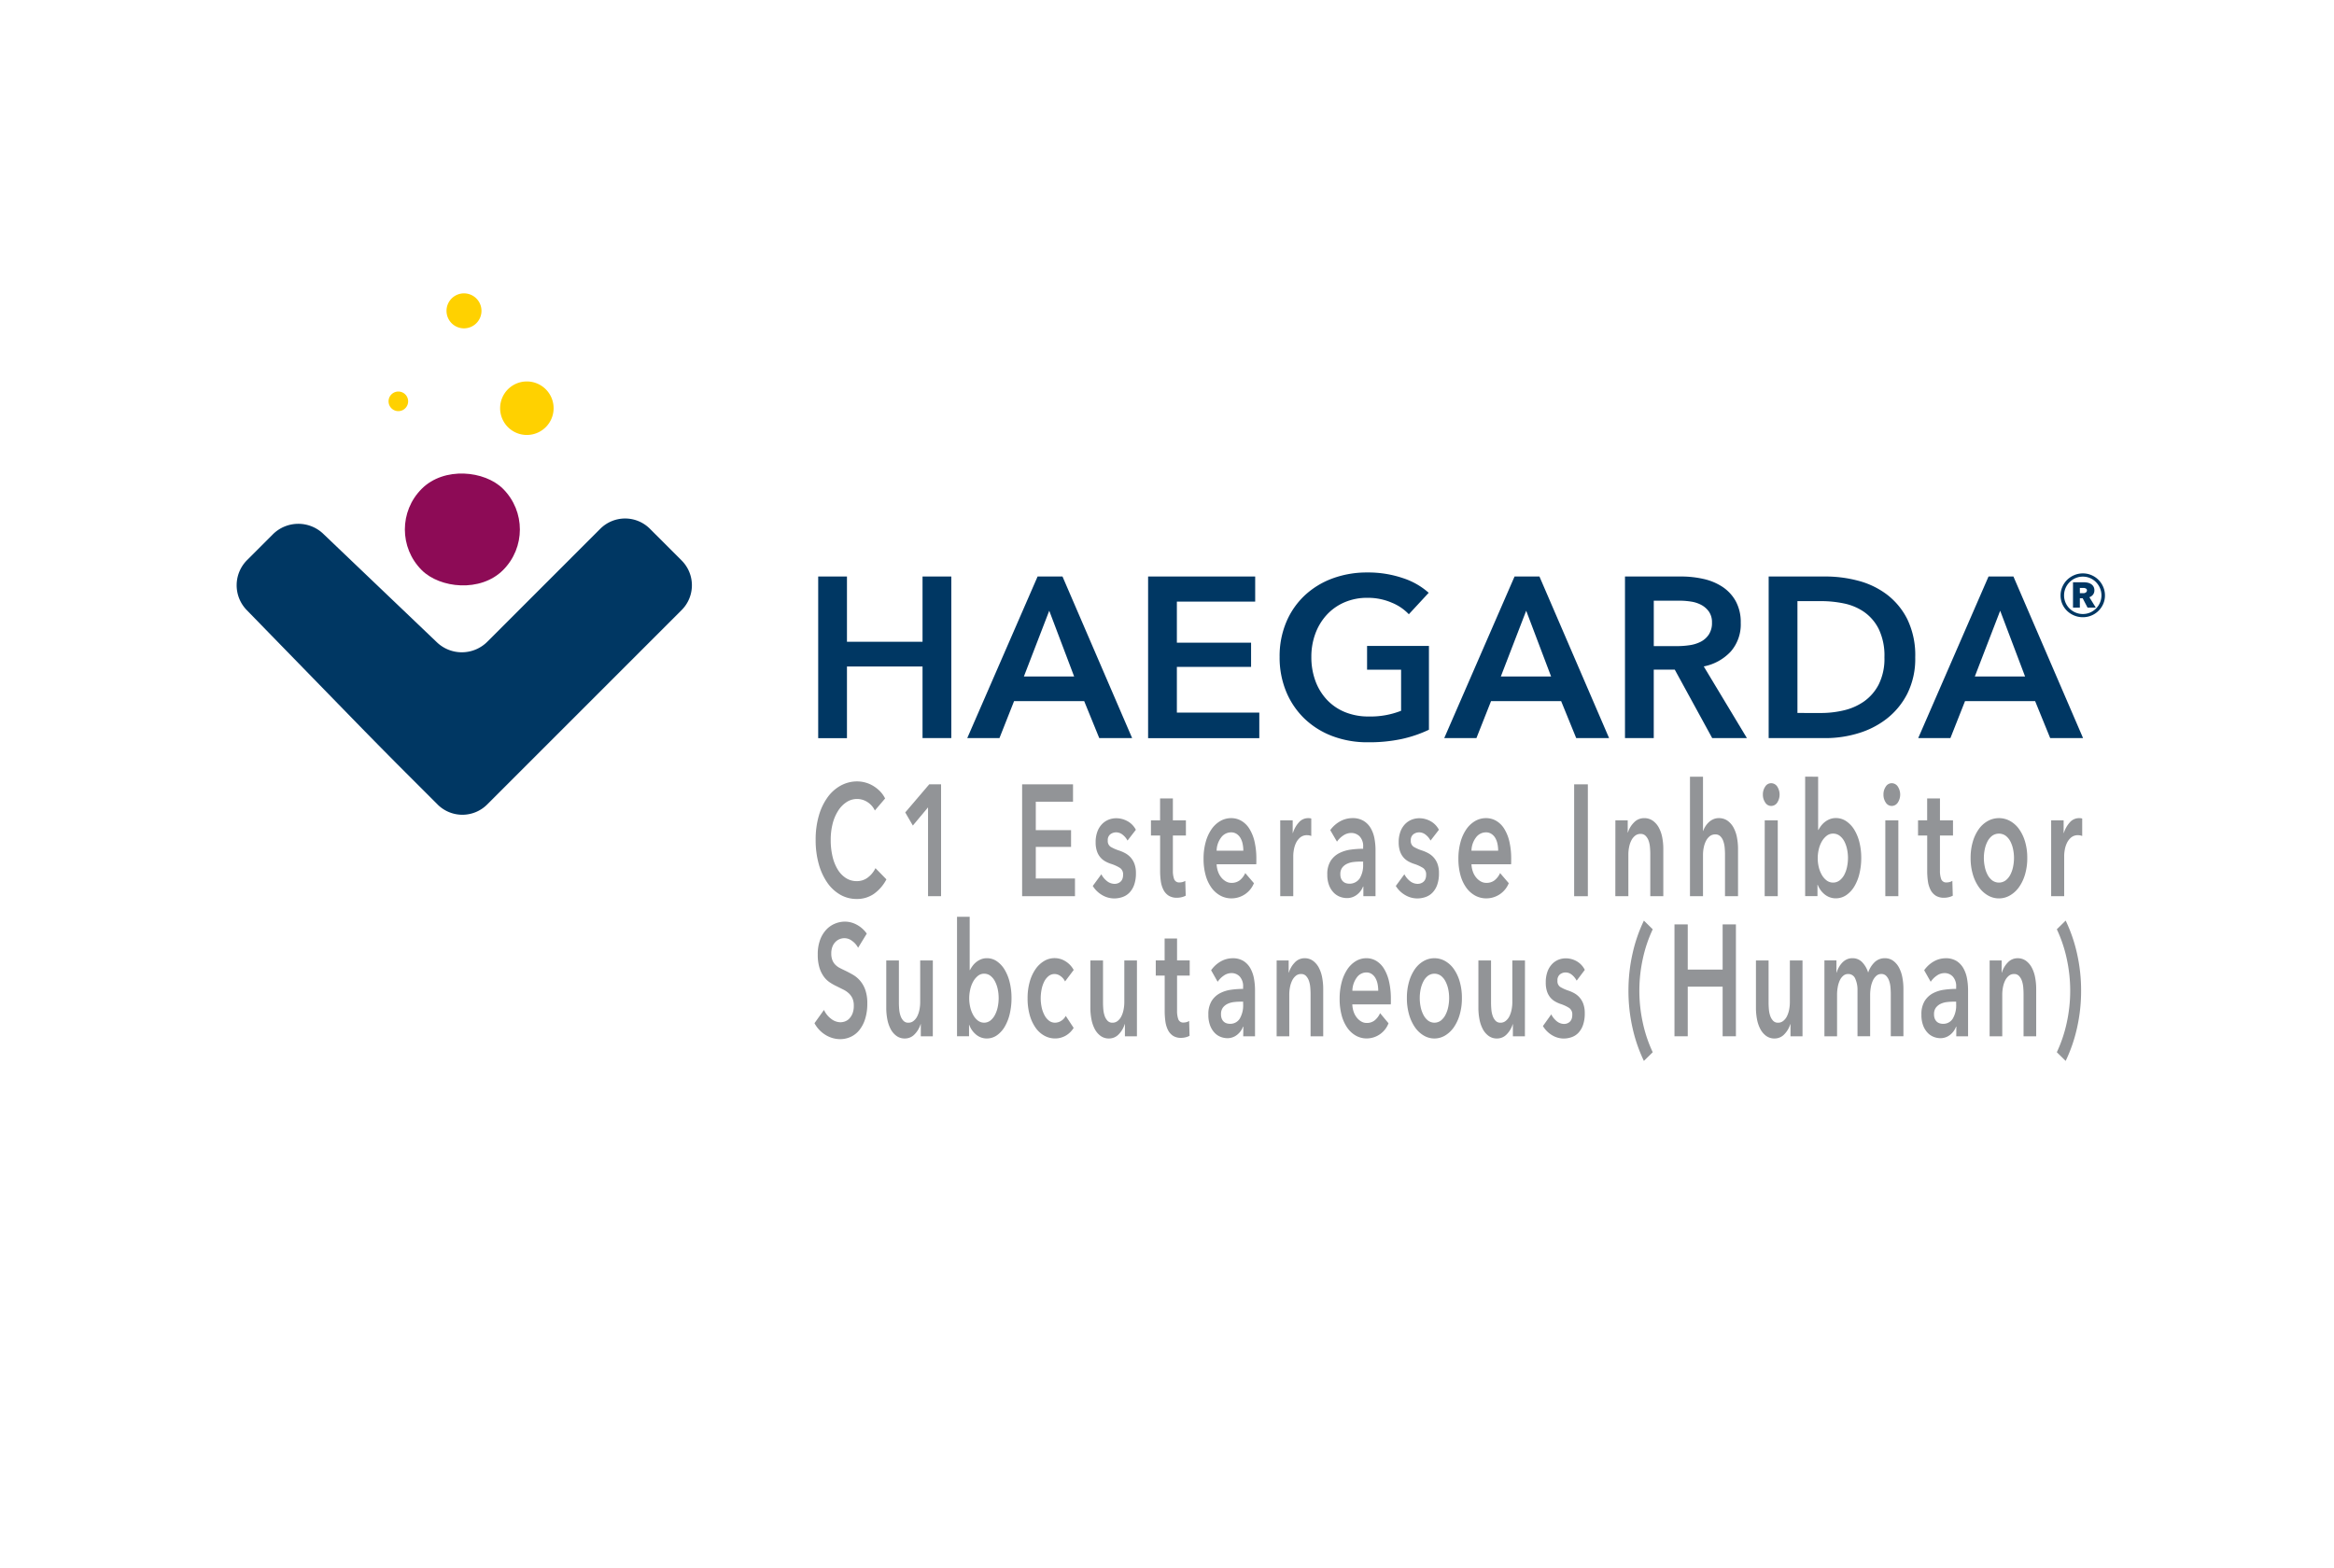 <svg xmlns="http://www.w3.org/2000/svg" xmlns:xlink="http://www.w3.org/1999/xlink" width="170.409" height="114.491" viewBox="0 0 170.409 114.491">
  <defs>
    <filter id="Path_504" x="0" y="0" width="170.409" height="114.491" filterUnits="userSpaceOnUse">
      <feOffset dy="3" input="SourceAlpha"/>
      <feGaussianBlur stdDeviation="3" result="blur"/>
      <feFlood flood-opacity="0.122"/>
      <feComposite operator="in" in2="blur"/>
      <feComposite in="SourceGraphic"/>
    </filter>
  </defs>
  <g id="New_Navigation" data-name="New Navigation" transform="translate(9 6)">
    <g id="Logo">
      <g transform="matrix(1, 0, 0, 1, -9, -6)" filter="url(#Path_504)">
        <path id="Path_504-2" data-name="Path 504" d="M0,0H152.409V89.06L0,96.491Z" transform="translate(9 6)" fill="#fff"/>
      </g>
      <g id="Group_129" data-name="Group 129" transform="translate(8.28 15.427)">
        <g id="Group_129-2" data-name="Group 129" transform="translate(42.458 20.381)">
          <path id="Path_451" data-name="Path 451" d="M161.438,84.5h2.1v4.767h5.518V84.5h2.1v11.8h-2.1V91.073h-5.518v5.234h-2.1Z" transform="translate(-161.438 -84.205)" fill="#003763"/>
          <path id="Path_452" data-name="Path 452" d="M209.471,84.5h1.817l5.084,11.8h-2.4l-1.1-2.7h-5.118l-1.067,2.7h-2.351Zm2.667,7.3-1.817-4.8-1.85,4.8Z" transform="translate(-193.452 -84.205)" fill="#003763"/>
          <path id="Path_453" data-name="Path 453" d="M256.368,84.5h7.818v1.834h-5.718v3h5.418v1.767h-5.418V94.44h6.018v1.867h-8.118Z" transform="translate(-232.281 -84.205)" fill="#003763"/>
          <path id="Path_454" data-name="Path 454" d="M305.111,94.807a9.159,9.159,0,0,1-1.975.675,11.359,11.359,0,0,1-2.476.242,7.186,7.186,0,0,1-2.617-.458,5.985,5.985,0,0,1-2.034-1.283,5.824,5.824,0,0,1-1.325-1.967,6.51,6.51,0,0,1-.475-2.525,6.4,6.4,0,0,1,.492-2.559,5.69,5.69,0,0,1,1.35-1.942,6,6,0,0,1,2.025-1.234,7.224,7.224,0,0,1,2.534-.433,7.854,7.854,0,0,1,2.592.409,5.291,5.291,0,0,1,1.892,1.075l-1.45,1.567a3.573,3.573,0,0,0-1.259-.85,4.377,4.377,0,0,0-1.758-.35,4.163,4.163,0,0,0-1.692.333,3.8,3.8,0,0,0-1.292.917,4.136,4.136,0,0,0-.825,1.367,4.833,4.833,0,0,0-.292,1.7,5,5,0,0,0,.292,1.742,4.047,4.047,0,0,0,.834,1.375,3.744,3.744,0,0,0,1.317.908,4.512,4.512,0,0,0,1.759.325,6.084,6.084,0,0,0,2.35-.417v-3h-2.484V88.69h4.517Z" transform="translate(-260.52 -83.322)" fill="#003763"/>
          <path id="Path_455" data-name="Path 455" d="M346.709,84.5h1.817l5.084,11.8h-2.4l-1.1-2.7h-5.117l-1.067,2.7h-2.35Zm2.667,7.3-1.817-4.8-1.851,4.8Z" transform="translate(-295.867 -84.205)" fill="#003763"/>
          <path id="Path_456" data-name="Path 456" d="M393.6,84.5h4.1a7.393,7.393,0,0,1,1.617.175,4.159,4.159,0,0,1,1.392.575,3,3,0,0,1,.975,1.05,3.183,3.183,0,0,1,.367,1.584,3.013,3.013,0,0,1-.725,2.092,3.649,3.649,0,0,1-1.975,1.092l3.151,5.234h-2.534l-2.734-5h-1.534v5h-2.1Zm3.818,5.084a6.1,6.1,0,0,0,.9-.067,2.591,2.591,0,0,0,.808-.25,1.577,1.577,0,0,0,.592-.525,1.517,1.517,0,0,0,.233-.875,1.35,1.35,0,0,0-.216-.792,1.621,1.621,0,0,0-.55-.492,2.308,2.308,0,0,0-.758-.25,5.367,5.367,0,0,0-.825-.066h-1.9v3.317Z" transform="translate(-334.695 -84.205)" fill="#003763"/>
          <path id="Path_457" data-name="Path 457" d="M434.927,84.5h4.184a9.278,9.278,0,0,1,2.317.3,6,6,0,0,1,2.1.992,5.2,5.2,0,0,1,1.517,1.817,6.025,6.025,0,0,1,.583,2.792,5.694,5.694,0,0,1-.583,2.667,5.461,5.461,0,0,1-1.517,1.834,6.342,6.342,0,0,1-2.1,1.059,8.21,8.21,0,0,1-2.317.342h-4.184Zm3.851,9.968a7.142,7.142,0,0,0,1.634-.192,4.253,4.253,0,0,0,1.475-.65,3.457,3.457,0,0,0,1.075-1.242,4.2,4.2,0,0,0,.417-1.984,4.47,4.47,0,0,0-.417-2.067,3.355,3.355,0,0,0-1.075-1.25,4.01,4.01,0,0,0-1.475-.617,8.173,8.173,0,0,0-1.634-.167h-1.75v8.168Z" transform="translate(-365.532 -84.205)" fill="#003763"/>
          <path id="Path_458" data-name="Path 458" d="M483.093,84.5h1.817l5.084,11.8h-2.4l-1.1-2.7h-5.117l-1.067,2.7h-2.35Zm2.667,7.3-1.817-4.8-1.85,4.8Z" transform="translate(-397.645 -84.205)" fill="#003763"/>
        </g>
        <g id="Group_130" data-name="Group 130" transform="translate(42.275 35.299)">
          <path id="Path_459" data-name="Path 459" d="M165.039,145.6a1.47,1.47,0,0,0-.579-.64,1.391,1.391,0,0,0-1.49.029,2.056,2.056,0,0,0-.614.635,3.249,3.249,0,0,0-.4.946,4.749,4.749,0,0,0-.139,1.177,5.176,5.176,0,0,0,.135,1.223,3.217,3.217,0,0,0,.384.952,1.909,1.909,0,0,0,.6.617,1.441,1.441,0,0,0,.785.219,1.306,1.306,0,0,0,.8-.26,1.9,1.9,0,0,0,.563-.687l.8.819a3.019,3.019,0,0,1-.911,1.056,2.152,2.152,0,0,1-1.26.375,2.378,2.378,0,0,1-1.209-.317,2.931,2.931,0,0,1-.947-.889,4.506,4.506,0,0,1-.618-1.362,6.458,6.458,0,0,1-.222-1.748,6.243,6.243,0,0,1,.234-1.771,4.3,4.3,0,0,1,.642-1.345,2.918,2.918,0,0,1,.963-.854,2.492,2.492,0,0,1,1.2-.3,2.272,2.272,0,0,1,.563.075,2.222,2.222,0,0,1,.563.231,2.587,2.587,0,0,1,.507.386,2.115,2.115,0,0,1,.4.554Z" transform="translate(-160.72 -143.133)" fill="#929497"/>
          <path id="Path_460" data-name="Path 460" d="M188.149,145.983l-1.109,1.327-.555-.958,1.752-2.054h.864v8.171h-.951Z" transform="translate(-179.947 -143.744)" fill="#929497"/>
          <path id="Path_461" data-name="Path 461" d="M220.121,144.3h3.716v1.269h-2.718v2.077h2.575v1.223h-2.575v2.308h2.861v1.292h-3.859Z" transform="translate(-205.049 -143.744)" fill="#929497"/>
          <path id="Path_462" data-name="Path 462" d="M242.987,155.67a1.331,1.331,0,0,0-.349-.421.755.755,0,0,0-.483-.179.7.7,0,0,0-.42.138.533.533,0,0,0-.19.462.5.5,0,0,0,.21.456,3.041,3.041,0,0,0,.614.271,2.705,2.705,0,0,1,.432.185,1.508,1.508,0,0,1,.4.306,1.471,1.471,0,0,1,.289.473,1.887,1.887,0,0,1,.111.687,2.482,2.482,0,0,1-.131.86,1.575,1.575,0,0,1-.349.571,1.29,1.29,0,0,1-.507.317,1.849,1.849,0,0,1-.6.1,1.74,1.74,0,0,1-.864-.236,1.955,1.955,0,0,1-.7-.675l.626-.854a1.5,1.5,0,0,0,.412.5.9.9,0,0,0,.563.2.677.677,0,0,0,.21-.035.6.6,0,0,0,.2-.11.535.535,0,0,0,.146-.2.776.776,0,0,0,.056-.312.559.559,0,0,0-.218-.5,2.812,2.812,0,0,0-.654-.3,2.463,2.463,0,0,1-.416-.179,1.315,1.315,0,0,1-.361-.289,1.339,1.339,0,0,1-.254-.444,1.964,1.964,0,0,1-.1-.658,2.184,2.184,0,0,1,.131-.8,1.566,1.566,0,0,1,.345-.548,1.386,1.386,0,0,1,.483-.317,1.527,1.527,0,0,1,.555-.1,1.7,1.7,0,0,1,.8.208,1.5,1.5,0,0,1,.622.635Z" transform="translate(-220.22 -151.007)" fill="#929497"/>
          <path id="Path_463" data-name="Path 463" d="M257.191,151.058V149.95h.666v-1.6h.935v1.6h.951v1.108h-.951v2.573a1.757,1.757,0,0,0,.091.612.387.387,0,0,0,.408.242.822.822,0,0,0,.206-.029.653.653,0,0,0,.2-.087l.032,1.085a1.2,1.2,0,0,1-.3.11,1.48,1.48,0,0,1-.333.04,1.11,1.11,0,0,1-.618-.156,1.093,1.093,0,0,1-.377-.427,1.988,1.988,0,0,1-.19-.623,5.24,5.24,0,0,1-.051-.756v-2.585Z" transform="translate(-232.713 -146.765)" fill="#929497"/>
          <path id="Path_464" data-name="Path 464" d="M276.188,157.032v.184c0,.062,0,.123-.008.185h-2.892a1.868,1.868,0,0,0,.107.548,1.417,1.417,0,0,0,.242.427,1.187,1.187,0,0,0,.341.283.815.815,0,0,0,.4.1.956.956,0,0,0,.6-.19,1.416,1.416,0,0,0,.4-.525l.634.739a1.766,1.766,0,0,1-1.633,1.108,1.687,1.687,0,0,1-.816-.2,1.971,1.971,0,0,1-.646-.571,2.82,2.82,0,0,1-.428-.906,4.4,4.4,0,0,1-.155-1.217,4.482,4.482,0,0,1,.155-1.217,3.09,3.09,0,0,1,.424-.935,2,2,0,0,1,.638-.6,1.564,1.564,0,0,1,.8-.214,1.465,1.465,0,0,1,.733.191,1.708,1.708,0,0,1,.583.565,3.034,3.034,0,0,1,.384.935A5.47,5.47,0,0,1,276.188,157.032Zm-.951-.623a2.412,2.412,0,0,0-.052-.508,1.38,1.38,0,0,0-.162-.427.892.892,0,0,0-.281-.294.726.726,0,0,0-.4-.11.9.9,0,0,0-.725.375,1.655,1.655,0,0,0-.329.964Z" transform="translate(-244.015 -151.007)" fill="#929497"/>
          <path id="Path_465" data-name="Path 465" d="M294.387,154.193h.911v.923h.016a2.043,2.043,0,0,1,.444-.785.892.892,0,0,1,.666-.3c.037,0,.076,0,.119.006a.322.322,0,0,1,.111.029v1.269a.96.96,0,0,0-.163-.046.78.78,0,0,0-.13-.012.767.767,0,0,0-.523.173,1.22,1.22,0,0,0-.309.416,1.884,1.884,0,0,0-.15.5,2.75,2.75,0,0,0-.04.4v2.966h-.951Z" transform="translate(-260.471 -151.007)" fill="#929497"/>
          <path id="Path_466" data-name="Path 466" d="M310.572,159.028h-.024a1.347,1.347,0,0,1-.46.606,1.175,1.175,0,0,1-.721.236,1.459,1.459,0,0,1-.48-.087,1.253,1.253,0,0,1-.46-.289,1.567,1.567,0,0,1-.349-.531,2.1,2.1,0,0,1-.139-.814,1.789,1.789,0,0,1,.242-.992,1.626,1.626,0,0,1,.622-.566,2.6,2.6,0,0,1,.844-.26,6.712,6.712,0,0,1,.908-.063v-.139a1.022,1.022,0,0,0-.258-.767.854.854,0,0,0-.614-.248,1.029,1.029,0,0,0-.578.185,1.68,1.68,0,0,0-.46.45l-.491-.842a2.187,2.187,0,0,1,.749-.658,1.856,1.856,0,0,1,.86-.219,1.54,1.54,0,0,1,.836.208,1.523,1.523,0,0,1,.519.543,2.357,2.357,0,0,1,.266.75,4.649,4.649,0,0,1,.075.831v3.37h-.888Zm-.016-1.823h-.214a4.264,4.264,0,0,0-.483.029,1.517,1.517,0,0,0-.468.127.959.959,0,0,0-.357.277.766.766,0,0,0-.143.491.8.8,0,0,0,.059.329.6.6,0,0,0,.154.213.572.572,0,0,0,.214.115.9.9,0,0,0,.982-.346,1.853,1.853,0,0,0,.254-1.039Z" transform="translate(-270.585 -151.007)" fill="#929497"/>
          <path id="Path_467" data-name="Path 467" d="M330.184,155.67a1.331,1.331,0,0,0-.349-.421.755.755,0,0,0-.483-.179.7.7,0,0,0-.42.138.533.533,0,0,0-.19.462.5.5,0,0,0,.21.456,3.046,3.046,0,0,0,.614.271,2.718,2.718,0,0,1,.432.185,1.508,1.508,0,0,1,.4.306,1.466,1.466,0,0,1,.289.473,1.881,1.881,0,0,1,.111.687,2.476,2.476,0,0,1-.131.86,1.575,1.575,0,0,1-.349.571,1.29,1.29,0,0,1-.507.317,1.849,1.849,0,0,1-.6.1,1.74,1.74,0,0,1-.864-.236,1.957,1.957,0,0,1-.7-.675l.626-.854a1.507,1.507,0,0,0,.412.5.9.9,0,0,0,.563.2.679.679,0,0,0,.21-.035.6.6,0,0,0,.2-.11.529.529,0,0,0,.146-.2.776.776,0,0,0,.056-.312.559.559,0,0,0-.218-.5,2.806,2.806,0,0,0-.654-.3,2.469,2.469,0,0,1-.416-.179,1.319,1.319,0,0,1-.361-.289,1.344,1.344,0,0,1-.253-.444,1.964,1.964,0,0,1-.1-.658,2.19,2.19,0,0,1,.131-.8,1.57,1.57,0,0,1,.345-.548,1.386,1.386,0,0,1,.483-.317,1.529,1.529,0,0,1,.555-.1,1.7,1.7,0,0,1,.8.208,1.5,1.5,0,0,1,.622.635Z" transform="translate(-285.292 -151.007)" fill="#929497"/>
          <path id="Path_468" data-name="Path 468" d="M349.519,157.032v.184c0,.062,0,.123-.008.185h-2.892a1.858,1.858,0,0,0,.107.548,1.4,1.4,0,0,0,.242.427,1.182,1.182,0,0,0,.341.283.816.816,0,0,0,.4.1.954.954,0,0,0,.6-.19,1.42,1.42,0,0,0,.4-.525l.634.739a1.767,1.767,0,0,1-1.633,1.108,1.686,1.686,0,0,1-.816-.2,1.968,1.968,0,0,1-.646-.571,2.818,2.818,0,0,1-.428-.906,4.4,4.4,0,0,1-.155-1.217,4.481,4.481,0,0,1,.155-1.217,3.089,3.089,0,0,1,.424-.935,2,2,0,0,1,.638-.6,1.563,1.563,0,0,1,.8-.214,1.466,1.466,0,0,1,.733.191,1.7,1.7,0,0,1,.583.565,3.033,3.033,0,0,1,.384.935A5.482,5.482,0,0,1,349.519,157.032Zm-.951-.623a2.424,2.424,0,0,0-.052-.508,1.387,1.387,0,0,0-.162-.427.89.89,0,0,0-.281-.294.724.724,0,0,0-.4-.11.9.9,0,0,0-.725.375,1.653,1.653,0,0,0-.329.964Z" transform="translate(-298.74 -151.007)" fill="#929497"/>
          <path id="Path_469" data-name="Path 469" d="M378.959,144.3h1v8.171h-1Z" transform="translate(-323.583 -143.744)" fill="#929497"/>
          <path id="Path_470" data-name="Path 470" d="M390.827,154.193h.9v.889h.016a1.765,1.765,0,0,1,.44-.733,1.007,1.007,0,0,1,.741-.317,1.067,1.067,0,0,1,.638.191,1.486,1.486,0,0,1,.436.5,2.481,2.481,0,0,1,.249.716,4.308,4.308,0,0,1,.079.831v3.462h-.951v-3.07q0-.242-.024-.508a1.865,1.865,0,0,0-.1-.479.967.967,0,0,0-.218-.352.5.5,0,0,0-.368-.139.617.617,0,0,0-.4.133,1.034,1.034,0,0,0-.273.341,1.848,1.848,0,0,0-.162.479,2.723,2.723,0,0,0-.056.548v3.047h-.951Z" transform="translate(-332.44 -151.007)" fill="#929497"/>
          <path id="Path_471" data-name="Path 471" d="M414.413,145.139a1.067,1.067,0,0,1,.638.191,1.482,1.482,0,0,1,.436.5,2.482,2.482,0,0,1,.249.716,4.313,4.313,0,0,1,.079.831v3.462h-.951v-3.047q0-.242-.024-.5a1.957,1.957,0,0,0-.1-.473.92.92,0,0,0-.214-.352.5.5,0,0,0-.369-.139.635.635,0,0,0-.4.127,1,1,0,0,0-.277.341,1.844,1.844,0,0,0-.166.479,2.633,2.633,0,0,0-.056.542v3.024h-.951v-8.725h.951v3.958h.016a1.457,1.457,0,0,1,.162-.34,1.546,1.546,0,0,1,.25-.3,1.178,1.178,0,0,1,.325-.214A.972.972,0,0,1,414.413,145.139Z" transform="translate(-348.474 -142.115)" fill="#929497"/>
          <path id="Path_472" data-name="Path 472" d="M433.269,144.811a1,1,0,0,1,.17-.583.508.508,0,0,1,.432-.248.534.534,0,0,1,.44.236,1.08,1.08,0,0,1,0,1.189.533.533,0,0,1-.44.236.508.508,0,0,1-.432-.248A1,1,0,0,1,433.269,144.811Zm.135,1.881h.951v5.539H433.4Z" transform="translate(-364.113 -143.507)" fill="#929497"/>
          <path id="Path_473" data-name="Path 473" d="M446.369,142.115V146h.024a2.13,2.13,0,0,1,.182-.288,1.558,1.558,0,0,1,.266-.277,1.453,1.453,0,0,1,.361-.214,1.2,1.2,0,0,1,.468-.087,1.325,1.325,0,0,1,.745.225,1.994,1.994,0,0,1,.587.617,3.246,3.246,0,0,1,.38.923,4.648,4.648,0,0,1,.134,1.143,4.833,4.833,0,0,1-.131,1.148,3.3,3.3,0,0,1-.372.935,2.039,2.039,0,0,1-.587.635,1.348,1.348,0,0,1-.781.236,1.271,1.271,0,0,1-.757-.254,1.648,1.648,0,0,1-.551-.739h-.016v.831h-.9v-8.725Zm2.179,5.932a3.079,3.079,0,0,0-.067-.64,2.186,2.186,0,0,0-.2-.571,1.226,1.226,0,0,0-.341-.41.779.779,0,0,0-.483-.156.738.738,0,0,0-.468.161,1.425,1.425,0,0,0-.353.416,2.1,2.1,0,0,0-.222.577,2.833,2.833,0,0,0-.075.646,2.759,2.759,0,0,0,.075.64,2.106,2.106,0,0,0,.222.571,1.346,1.346,0,0,0,.353.41.791.791,0,0,0,.951-.006,1.282,1.282,0,0,0,.341-.415,2.175,2.175,0,0,0,.2-.577A3.161,3.161,0,0,0,448.548,148.047Z" transform="translate(-373.179 -142.115)" fill="#929497"/>
          <path id="Path_474" data-name="Path 474" d="M467.965,144.811a1,1,0,0,1,.17-.583.508.508,0,0,1,.432-.248.534.534,0,0,1,.44.236,1.079,1.079,0,0,1,0,1.189.533.533,0,0,1-.44.236.509.509,0,0,1-.432-.248A1,1,0,0,1,467.965,144.811Zm.135,1.881h.951v5.539H468.1Z" transform="translate(-390.005 -143.507)" fill="#929497"/>
          <path id="Path_475" data-name="Path 475" d="M477.9,151.058V149.95h.666v-1.6h.935v1.6h.951v1.108H479.5v2.573a1.751,1.751,0,0,0,.091.612.387.387,0,0,0,.408.242.82.82,0,0,0,.206-.029.652.652,0,0,0,.2-.087l.032,1.085a1.2,1.2,0,0,1-.3.11,1.479,1.479,0,0,1-.333.04,1.11,1.11,0,0,1-.618-.156,1.094,1.094,0,0,1-.376-.427,2,2,0,0,1-.19-.623,5.209,5.209,0,0,1-.051-.756v-2.585Z" transform="translate(-397.416 -146.765)" fill="#929497"/>
          <path id="Path_476" data-name="Path 476" d="M493.042,156.939a4.111,4.111,0,0,1,.162-1.194,3.024,3.024,0,0,1,.44-.918,1.992,1.992,0,0,1,.657-.589,1.676,1.676,0,0,1,1.617,0,1.994,1.994,0,0,1,.658.589,3.04,3.04,0,0,1,.44.918,4.121,4.121,0,0,1,.162,1.194,4.182,4.182,0,0,1-.162,1.2,3.113,3.113,0,0,1-.44.929,2.1,2.1,0,0,1-.658.606,1.6,1.6,0,0,1-1.617,0,2.093,2.093,0,0,1-.657-.606,3.1,3.1,0,0,1-.44-.929A4.172,4.172,0,0,1,493.042,156.939Zm.967,0a3.133,3.133,0,0,0,.068.646,2.152,2.152,0,0,0,.2.577,1.279,1.279,0,0,0,.341.415.828.828,0,0,0,.983,0,1.283,1.283,0,0,0,.341-.415,2.171,2.171,0,0,0,.2-.577,3.163,3.163,0,0,0,.067-.646,3.079,3.079,0,0,0-.067-.64,2.182,2.182,0,0,0-.2-.571,1.228,1.228,0,0,0-.341-.41.854.854,0,0,0-.983,0,1.224,1.224,0,0,0-.341.41,2.162,2.162,0,0,0-.2.571A3.051,3.051,0,0,0,494.009,156.939Z" transform="translate(-408.719 -151.007)" fill="#929497"/>
          <path id="Path_477" data-name="Path 477" d="M516.215,154.193h.911v.923h.016a2.042,2.042,0,0,1,.444-.785.892.892,0,0,1,.666-.3c.037,0,.076,0,.119.006a.321.321,0,0,1,.111.029v1.269a.96.96,0,0,0-.163-.046.779.779,0,0,0-.13-.012.768.768,0,0,0-.523.173,1.217,1.217,0,0,0-.309.416,1.883,1.883,0,0,0-.151.5,2.727,2.727,0,0,0-.04.4v2.966h-.951Z" transform="translate(-426.012 -151.007)" fill="#929497"/>
        </g>
        <g id="Group_131" data-name="Group 131" transform="translate(42.186 45.53)">
          <path id="Path_478" data-name="Path 478" d="M394.6,188.652a12.267,12.267,0,0,1,.3-2.724,11.158,11.158,0,0,1,.827-2.4l.646.635a9.95,9.95,0,0,0-.719,2.129,10.934,10.934,0,0,0,0,4.72,9.937,9.937,0,0,0,.719,2.129l-.646.635a11.154,11.154,0,0,1-.827-2.4A12.26,12.26,0,0,1,394.6,188.652Z" transform="translate(-335.17 -183.251)" fill="#929497"/>
          <path id="Path_479" data-name="Path 479" d="M407.825,184.62h.969v3.3h2.547v-3.3h.97v8.171h-.97v-3.624h-2.547v3.624h-.969Z" transform="translate(-345.035 -184.066)" fill="#929497"/>
          <path id="Path_480" data-name="Path 480" d="M434.664,200.529h-.877v-.889h-.015a1.777,1.777,0,0,1-.427.733.963.963,0,0,1-.719.317,1.012,1.012,0,0,1-.619-.191,1.465,1.465,0,0,1-.423-.5,2.512,2.512,0,0,1-.243-.715,4.435,4.435,0,0,1-.077-.831v-3.462h.923v3.07q0,.242.023.508a1.885,1.885,0,0,0,.1.479.965.965,0,0,0,.212.352.476.476,0,0,0,.357.138.591.591,0,0,0,.381-.133,1.006,1.006,0,0,0,.27-.341,1.918,1.918,0,0,0,.158-.479,2.82,2.82,0,0,0,.053-.548v-3.047h.923Z" transform="translate(-362.526 -191.804)" fill="#929497"/>
          <path id="Path_481" data-name="Path 481" d="M455.379,194.352a1.014,1.014,0,0,1,.619.191,1.471,1.471,0,0,1,.423.5,2.529,2.529,0,0,1,.242.716,4.432,4.432,0,0,1,.077.831v3.462h-.923v-3.07q0-.242-.023-.508a1.885,1.885,0,0,0-.1-.479.966.966,0,0,0-.211-.352.476.476,0,0,0-.358-.139.534.534,0,0,0-.369.139,1.067,1.067,0,0,0-.254.358,1.978,1.978,0,0,0-.146.49,3.184,3.184,0,0,0-.046.537v3.024h-.923v-3.347a1.966,1.966,0,0,0-.165-.86.545.545,0,0,0-.519-.34.537.537,0,0,0-.362.133.988.988,0,0,0-.25.341,2,2,0,0,0-.146.479,3.008,3.008,0,0,0-.05.548v3.047h-.923v-5.54h.877v.889h.015a1.9,1.9,0,0,1,.166-.393,1.665,1.665,0,0,1,.246-.335,1.074,1.074,0,0,1,.327-.236.947.947,0,0,1,.408-.087.964.964,0,0,1,.716.289,1.9,1.9,0,0,1,.439.762,1.865,1.865,0,0,1,.492-.779A1.059,1.059,0,0,1,455.379,194.352Z" transform="translate(-377.234 -191.328)" fill="#929497"/>
          <path id="Path_482" data-name="Path 482" d="M481.421,199.349H481.4a1.342,1.342,0,0,1-.446.606,1.12,1.12,0,0,1-.7.237,1.385,1.385,0,0,1-.465-.087,1.213,1.213,0,0,1-.446-.288,1.574,1.574,0,0,1-.338-.531,2.159,2.159,0,0,1-.134-.814,1.831,1.831,0,0,1,.235-.992,1.594,1.594,0,0,1,.6-.565,2.466,2.466,0,0,1,.82-.26,6.332,6.332,0,0,1,.881-.063v-.139a1.041,1.041,0,0,0-.25-.767.817.817,0,0,0-.6-.248.979.979,0,0,0-.562.185,1.658,1.658,0,0,0-.446.45l-.477-.842a2.141,2.141,0,0,1,.727-.658,1.758,1.758,0,0,1,.835-.219,1.463,1.463,0,0,1,.812.208,1.508,1.508,0,0,1,.5.542,2.4,2.4,0,0,1,.258.75,4.792,4.792,0,0,1,.073.831v3.37h-.862Zm-.015-1.823H481.2a4.03,4.03,0,0,0-.469.029,1.453,1.453,0,0,0-.454.127.939.939,0,0,0-.346.277.782.782,0,0,0-.139.49.825.825,0,0,0,.058.329.589.589,0,0,0,.15.214.549.549,0,0,0,.208.115.8.8,0,0,0,.231.035.807.807,0,0,0,.723-.381,1.9,1.9,0,0,0,.246-1.039Z" transform="translate(-398.051 -191.328)" fill="#929497"/>
          <path id="Path_483" data-name="Path 483" d="M498.515,194.514h.877v.889h.015a1.778,1.778,0,0,1,.427-.733.964.964,0,0,1,.719-.317,1.014,1.014,0,0,1,.619.191,1.468,1.468,0,0,1,.423.5,2.518,2.518,0,0,1,.242.716,4.442,4.442,0,0,1,.077.831v3.462h-.923v-3.07q0-.242-.023-.508a1.91,1.91,0,0,0-.1-.479.963.963,0,0,0-.212-.352.476.476,0,0,0-.358-.139.588.588,0,0,0-.385.133,1.027,1.027,0,0,0-.265.341,1.894,1.894,0,0,0-.158.479,2.82,2.82,0,0,0-.054.548v3.047h-.923Z" transform="translate(-412.714 -191.328)" fill="#929497"/>
          <path id="Path_484" data-name="Path 484" d="M519.629,188.652a12.261,12.261,0,0,1-.3,2.723,11.144,11.144,0,0,1-.827,2.4l-.646-.635a9.959,9.959,0,0,0,.719-2.129,10.931,10.931,0,0,0,0-4.72,9.972,9.972,0,0,0-.719-2.129l.646-.635a11.148,11.148,0,0,1,.827,2.4A12.269,12.269,0,0,1,519.629,188.652Z" transform="translate(-427.15 -183.251)" fill="#929497"/>
          <path id="Path_485" data-name="Path 485" d="M163.552,185.717a1.4,1.4,0,0,0-.435-.5.908.908,0,0,0-.9-.138.9.9,0,0,0-.308.2,1.008,1.008,0,0,0-.227.346,1.343,1.343,0,0,0-.088.514,1.287,1.287,0,0,0,.077.473.988.988,0,0,0,.211.335,1.332,1.332,0,0,0,.327.242q.192.1.423.208.261.127.542.288a2.061,2.061,0,0,1,.515.427,2.1,2.1,0,0,1,.385.669,2.9,2.9,0,0,1,.15,1,3.68,3.68,0,0,1-.162,1.148,2.459,2.459,0,0,1-.431.814,1.736,1.736,0,0,1-.631.485,1.851,1.851,0,0,1-.762.162,2.048,2.048,0,0,1-1.039-.294,2.24,2.24,0,0,1-.831-.871l.692-.969a1.706,1.706,0,0,0,.535.658,1.124,1.124,0,0,0,.658.242,1.018,1.018,0,0,0,.346-.063.819.819,0,0,0,.319-.214,1.145,1.145,0,0,0,.231-.375,1.535,1.535,0,0,0,.089-.56,1.27,1.27,0,0,0-.1-.537,1.178,1.178,0,0,0-.269-.369,1.723,1.723,0,0,0-.4-.271l-.485-.242a3.953,3.953,0,0,1-.493-.277,1.736,1.736,0,0,1-.442-.427,2.213,2.213,0,0,1-.319-.652,3.215,3.215,0,0,1-.123-.964,2.99,2.99,0,0,1,.173-1.073,2.21,2.21,0,0,1,.454-.744,1.817,1.817,0,0,1,.638-.438,1.931,1.931,0,0,1,.727-.144,1.835,1.835,0,0,1,.843.219,2.1,2.1,0,0,1,.743.658Z" transform="translate(-160.367 -183.455)" fill="#929497"/>
          <path id="Path_486" data-name="Path 486" d="M184.416,200.529h-.877v-.889h-.015a1.775,1.775,0,0,1-.427.733.963.963,0,0,1-.719.317,1.011,1.011,0,0,1-.619-.191,1.462,1.462,0,0,1-.423-.5,2.512,2.512,0,0,1-.242-.715,4.44,4.44,0,0,1-.077-.831v-3.462h.923v3.07q0,.242.023.508a1.9,1.9,0,0,0,.1.479.965.965,0,0,0,.212.352.476.476,0,0,0,.358.138.591.591,0,0,0,.381-.133,1.008,1.008,0,0,0,.269-.341,1.9,1.9,0,0,0,.158-.479,2.837,2.837,0,0,0,.054-.548v-3.047h.923Z" transform="translate(-175.776 -191.804)" fill="#929497"/>
          <path id="Path_487" data-name="Path 487" d="M202.314,182.436v3.889h.023a2.108,2.108,0,0,1,.177-.289,1.536,1.536,0,0,1,.258-.277,1.4,1.4,0,0,1,.35-.213,1.13,1.13,0,0,1,.454-.087,1.258,1.258,0,0,1,.723.225,1.966,1.966,0,0,1,.569.617,3.286,3.286,0,0,1,.369.923,4.762,4.762,0,0,1,.131,1.143,4.983,4.983,0,0,1-.127,1.148,3.35,3.35,0,0,1-.362.935,2.01,2.01,0,0,1-.569.635,1.283,1.283,0,0,1-.758.236,1.21,1.21,0,0,1-.735-.254,1.641,1.641,0,0,1-.535-.739h-.015v.831h-.877v-8.725Zm2.115,5.932a3.163,3.163,0,0,0-.065-.64,2.223,2.223,0,0,0-.2-.571,1.218,1.218,0,0,0-.331-.41.742.742,0,0,0-.469-.156.7.7,0,0,0-.454.162,1.408,1.408,0,0,0-.342.415,2.133,2.133,0,0,0-.215.577,2.909,2.909,0,0,0-.073.646,2.829,2.829,0,0,0,.073.64,2.131,2.131,0,0,0,.215.571,1.334,1.334,0,0,0,.342.41.751.751,0,0,0,.923-.006,1.277,1.277,0,0,0,.331-.415,2.21,2.21,0,0,0,.2-.577A3.244,3.244,0,0,0,204.43,188.368Z" transform="translate(-190.982 -182.436)" fill="#929497"/>
          <path id="Path_488" data-name="Path 488" d="M224.414,196.048a.993.993,0,0,0-.323-.386.742.742,0,0,0-.439-.156.688.688,0,0,0-.446.156,1.22,1.22,0,0,0-.319.41,2.216,2.216,0,0,0-.188.571,3.351,3.351,0,0,0-.062.64,3.159,3.159,0,0,0,.066.64,2.218,2.218,0,0,0,.2.571,1.235,1.235,0,0,0,.327.41.715.715,0,0,0,.458.156.841.841,0,0,0,.431-.127.928.928,0,0,0,.346-.369l.577.877a1.641,1.641,0,0,1-.589.571,1.548,1.548,0,0,1-.773.2,1.61,1.61,0,0,1-.773-.2,1.887,1.887,0,0,1-.639-.577,3.014,3.014,0,0,1-.431-.923,4.419,4.419,0,0,1-.158-1.235,4.332,4.332,0,0,1,.158-1.212,3.07,3.07,0,0,1,.427-.923,2,2,0,0,1,.627-.589,1.487,1.487,0,0,1,1.554.023,1.675,1.675,0,0,1,.6.635Z" transform="translate(-206.119 -191.328)" fill="#929497"/>
          <path id="Path_489" data-name="Path 489" d="M243.148,200.529h-.877v-.889h-.015a1.774,1.774,0,0,1-.427.733.964.964,0,0,1-.719.317,1.012,1.012,0,0,1-.619-.191,1.465,1.465,0,0,1-.423-.5,2.52,2.52,0,0,1-.242-.715,4.438,4.438,0,0,1-.077-.831v-3.462h.923v3.07q0,.242.023.508a1.889,1.889,0,0,0,.1.479.971.971,0,0,0,.212.352.477.477,0,0,0,.358.138.592.592,0,0,0,.381-.133,1.008,1.008,0,0,0,.269-.341,1.884,1.884,0,0,0,.158-.479,2.813,2.813,0,0,0,.054-.548v-3.047h.923Z" transform="translate(-219.605 -191.804)" fill="#929497"/>
          <path id="Path_490" data-name="Path 490" d="M258.576,191.379v-1.108h.646v-1.6h.908v1.6h.923v1.108h-.923v2.573a1.809,1.809,0,0,0,.089.612.375.375,0,0,0,.4.242.763.763,0,0,0,.2-.029.621.621,0,0,0,.193-.086l.031,1.085a1.144,1.144,0,0,1-.293.11,1.393,1.393,0,0,1-.323.04,1.053,1.053,0,0,1-.6-.156,1.087,1.087,0,0,1-.366-.427,2.035,2.035,0,0,1-.184-.623,5.353,5.353,0,0,1-.05-.756v-2.585Z" transform="translate(-233.657 -187.086)" fill="#929497"/>
          <path id="Path_491" data-name="Path 491" d="M276.261,199.349h-.023a1.342,1.342,0,0,1-.446.606,1.119,1.119,0,0,1-.7.237,1.386,1.386,0,0,1-.466-.087,1.214,1.214,0,0,1-.446-.288,1.568,1.568,0,0,1-.338-.531,2.154,2.154,0,0,1-.135-.814,1.834,1.834,0,0,1,.235-.992,1.6,1.6,0,0,1,.6-.565,2.466,2.466,0,0,1,.82-.26,6.329,6.329,0,0,1,.881-.063v-.139a1.042,1.042,0,0,0-.25-.767.817.817,0,0,0-.6-.248.98.98,0,0,0-.562.185,1.653,1.653,0,0,0-.446.45l-.477-.842a2.143,2.143,0,0,1,.727-.658,1.759,1.759,0,0,1,.835-.219,1.461,1.461,0,0,1,.812.208,1.508,1.508,0,0,1,.5.542,2.412,2.412,0,0,1,.258.75,4.8,4.8,0,0,1,.073.831v3.37h-.862Zm-.016-1.823h-.208a4.028,4.028,0,0,0-.469.029,1.457,1.457,0,0,0-.454.127.936.936,0,0,0-.346.277.782.782,0,0,0-.138.49.818.818,0,0,0,.058.329.589.589,0,0,0,.15.214.553.553,0,0,0,.208.115.8.8,0,0,0,.231.035.806.806,0,0,0,.723-.381,1.9,1.9,0,0,0,.246-1.039Z" transform="translate(-244.948 -191.328)" fill="#929497"/>
          <path id="Path_492" data-name="Path 492" d="M293.356,194.514h.877v.889h.015a1.778,1.778,0,0,1,.427-.733.965.965,0,0,1,.72-.317,1.013,1.013,0,0,1,.619.191,1.471,1.471,0,0,1,.423.5,2.522,2.522,0,0,1,.242.716,4.435,4.435,0,0,1,.077.831v3.462h-.923v-3.07q0-.242-.023-.508a1.911,1.911,0,0,0-.1-.479.965.965,0,0,0-.212-.352.476.476,0,0,0-.358-.139.588.588,0,0,0-.385.133,1.037,1.037,0,0,0-.265.341,1.893,1.893,0,0,0-.158.479,2.817,2.817,0,0,0-.054.548v3.047h-.923Z" transform="translate(-259.612 -191.328)" fill="#929497"/>
          <path id="Path_493" data-name="Path 493" d="M315.226,197.353v.185c0,.062,0,.123-.008.184H312.41a1.919,1.919,0,0,0,.1.548,1.426,1.426,0,0,0,.235.427,1.16,1.16,0,0,0,.331.283.771.771,0,0,0,.385.1.907.907,0,0,0,.584-.191,1.407,1.407,0,0,0,.393-.525l.616.739a1.716,1.716,0,0,1-1.585,1.108,1.6,1.6,0,0,1-.792-.2,1.934,1.934,0,0,1-.627-.571,2.857,2.857,0,0,1-.415-.906,4.525,4.525,0,0,1-.15-1.217,4.609,4.609,0,0,1,.15-1.217,3.134,3.134,0,0,1,.412-.935,1.964,1.964,0,0,1,.619-.6,1.483,1.483,0,0,1,.773-.214,1.39,1.39,0,0,1,.712.191,1.681,1.681,0,0,1,.566.565,3.094,3.094,0,0,1,.373.935A5.657,5.657,0,0,1,315.226,197.353Zm-.923-.623a2.49,2.49,0,0,0-.05-.508,1.414,1.414,0,0,0-.158-.427.879.879,0,0,0-.273-.294.688.688,0,0,0-.388-.11.862.862,0,0,0-.7.375,1.685,1.685,0,0,0-.319.964Z" transform="translate(-273.142 -191.328)" fill="#929497"/>
          <path id="Path_494" data-name="Path 494" d="M330.831,197.26a4.22,4.22,0,0,1,.158-1.194,3.077,3.077,0,0,1,.427-.918,1.953,1.953,0,0,1,.639-.589,1.585,1.585,0,0,1,1.569,0,1.956,1.956,0,0,1,.639.589,3.084,3.084,0,0,1,.427.918,4.231,4.231,0,0,1,.158,1.194,4.292,4.292,0,0,1-.158,1.2,3.153,3.153,0,0,1-.427.929,2.059,2.059,0,0,1-.639.606,1.514,1.514,0,0,1-1.569,0,2.055,2.055,0,0,1-.639-.606,3.146,3.146,0,0,1-.427-.929A4.281,4.281,0,0,1,330.831,197.26Zm.939,0a3.268,3.268,0,0,0,.065.646,2.207,2.207,0,0,0,.2.577,1.271,1.271,0,0,0,.331.415.784.784,0,0,0,.954,0,1.275,1.275,0,0,0,.331-.415,2.2,2.2,0,0,0,.2-.577,3.268,3.268,0,0,0,.065-.646,3.185,3.185,0,0,0-.065-.64,2.213,2.213,0,0,0-.2-.571,1.215,1.215,0,0,0-.331-.41.808.808,0,0,0-.954,0,1.212,1.212,0,0,0-.331.41,2.221,2.221,0,0,0-.2.571A3.185,3.185,0,0,0,331.77,197.26Z" transform="translate(-287.578 -191.328)" fill="#929497"/>
          <path id="Path_495" data-name="Path 495" d="M354.789,200.529h-.877v-.889H353.9a1.772,1.772,0,0,1-.427.733.963.963,0,0,1-.719.317,1.011,1.011,0,0,1-.619-.191,1.462,1.462,0,0,1-.423-.5,2.51,2.51,0,0,1-.242-.715,4.433,4.433,0,0,1-.077-.831v-3.462h.923v3.07q0,.242.023.508a1.9,1.9,0,0,0,.1.479.968.968,0,0,0,.212.352.477.477,0,0,0,.358.138.591.591,0,0,0,.381-.133,1.009,1.009,0,0,0,.269-.341,1.9,1.9,0,0,0,.158-.479,2.842,2.842,0,0,0,.054-.548v-3.047h.923Z" transform="translate(-302.919 -191.804)" fill="#929497"/>
          <path id="Path_496" data-name="Path 496" d="M372.438,195.991a1.318,1.318,0,0,0-.339-.421.719.719,0,0,0-.469-.179.663.663,0,0,0-.408.139.54.54,0,0,0-.185.462.5.5,0,0,0,.2.456,2.934,2.934,0,0,0,.6.271,2.587,2.587,0,0,1,.419.184,1.441,1.441,0,0,1,.666.779,1.944,1.944,0,0,1,.108.687,2.553,2.553,0,0,1-.127.86,1.58,1.58,0,0,1-.338.571,1.253,1.253,0,0,1-.492.317,1.756,1.756,0,0,1-.581.1,1.652,1.652,0,0,1-.839-.236,1.924,1.924,0,0,1-.677-.675l.608-.854a1.493,1.493,0,0,0,.4.5.854.854,0,0,0,.546.2.641.641,0,0,0,.2-.035.575.575,0,0,0,.192-.11.532.532,0,0,0,.142-.2.8.8,0,0,0,.054-.312.565.565,0,0,0-.211-.5,2.7,2.7,0,0,0-.635-.3,2.355,2.355,0,0,1-.4-.179,1.292,1.292,0,0,1-.35-.289,1.354,1.354,0,0,1-.246-.444,2.01,2.01,0,0,1-.093-.658,2.251,2.251,0,0,1,.127-.8,1.577,1.577,0,0,1,.335-.548,1.34,1.34,0,0,1,.469-.317,1.446,1.446,0,0,1,.538-.1,1.612,1.612,0,0,1,.781.208,1.478,1.478,0,0,1,.6.635Z" transform="translate(-316.79 -191.328)" fill="#929497"/>
        </g>
        <path id="Path_497" data-name="Path 497" d="M27.49,68.534a2.562,2.562,0,0,1,3.612,0l2.326,2.326a2.562,2.562,0,0,1,0,3.612L19.221,88.68a2.562,2.562,0,0,1-3.613,0l-2.326-2.326c-.993-.993-2.608-2.63-3.588-3.637l-8.03-8.246a2.6,2.6,0,0,1,.024-3.636l1.9-1.9a2.635,2.635,0,0,1,3.654-.042l8.327,7.951a2.634,2.634,0,0,0,3.654-.042Z" transform="translate(-0.936 -51.349)" fill="#003763"/>
        <rect id="Rectangle_113" data-name="Rectangle 113" width="8.398" height="8.398" rx="4.199" transform="matrix(0.707, -0.707, 0.707, 0.707, 10.541, 17.241)" fill="#8d0b56"/>
        <path id="Path_498" data-name="Path 498" d="M77.307,28.925a1.954,1.954,0,1,1,0,2.763,1.96,1.96,0,0,1,0-2.763" transform="translate(-57.503 -21.921)" fill="#ffd100"/>
        <path id="Path_499" data-name="Path 499" d="M61.685,3.373a1.277,1.277,0,1,1,0,1.805,1.28,1.28,0,0,1,0-1.805" transform="translate(-45.992 -3)" fill="#ffd100"/>
        <path id="Path_500" data-name="Path 500" d="M44.851,31.463a.715.715,0,1,1,0,1.011.717.717,0,0,1,0-1.011" transform="translate(-33.553 -24.085)" fill="#ffd100"/>
        <g id="Group_132" data-name="Group 132" transform="translate(133.166 20.445)">
          <path id="Path_501" data-name="Path 501" d="M522.167,85.189a1.536,1.536,0,0,1-.128.625,1.612,1.612,0,0,1-1.485.966,1.627,1.627,0,0,1-.632-.124,1.65,1.65,0,0,1-.519-.337,1.579,1.579,0,0,1-.348-.5,1.536,1.536,0,0,1-.128-.625,1.562,1.562,0,0,1,.128-.629,1.616,1.616,0,0,1,.348-.512,1.674,1.674,0,0,1,.519-.345,1.589,1.589,0,0,1,.632-.128,1.564,1.564,0,0,1,.629.128,1.611,1.611,0,0,1,.856.856A1.562,1.562,0,0,1,522.167,85.189Zm-.256,0a1.343,1.343,0,0,0-.107-.533,1.417,1.417,0,0,0-.291-.437,1.355,1.355,0,0,0-.43-.295,1.312,1.312,0,0,0-.529-.107,1.338,1.338,0,0,0-.533.107,1.382,1.382,0,0,0-.732.732,1.337,1.337,0,0,0-.107.533,1.318,1.318,0,0,0,.107.526,1.332,1.332,0,0,0,.295.433,1.4,1.4,0,0,0,.437.291,1.337,1.337,0,0,0,.533.107,1.312,1.312,0,0,0,.529-.107,1.366,1.366,0,0,0,.721-.725A1.323,1.323,0,0,0,521.911,85.189Zm-1.016.888-.355-.682h-.206v.682h-.5V84.23h.8a1.321,1.321,0,0,1,.27.028.774.774,0,0,1,.245.1.525.525,0,0,1,.178.181.536.536,0,0,1,.068.277.5.5,0,0,1-.1.316.568.568,0,0,1-.266.188l.469.76Zm-.043-1.258a.142.142,0,0,0-.081-.135.358.358,0,0,0-.167-.043h-.27v.384h.27a.278.278,0,0,0,.174-.057A.178.178,0,0,0,520.852,84.819Z" transform="translate(-518.927 -83.576)" fill="#003763"/>
        </g>
      </g>
    </g>
  </g>
</svg>
